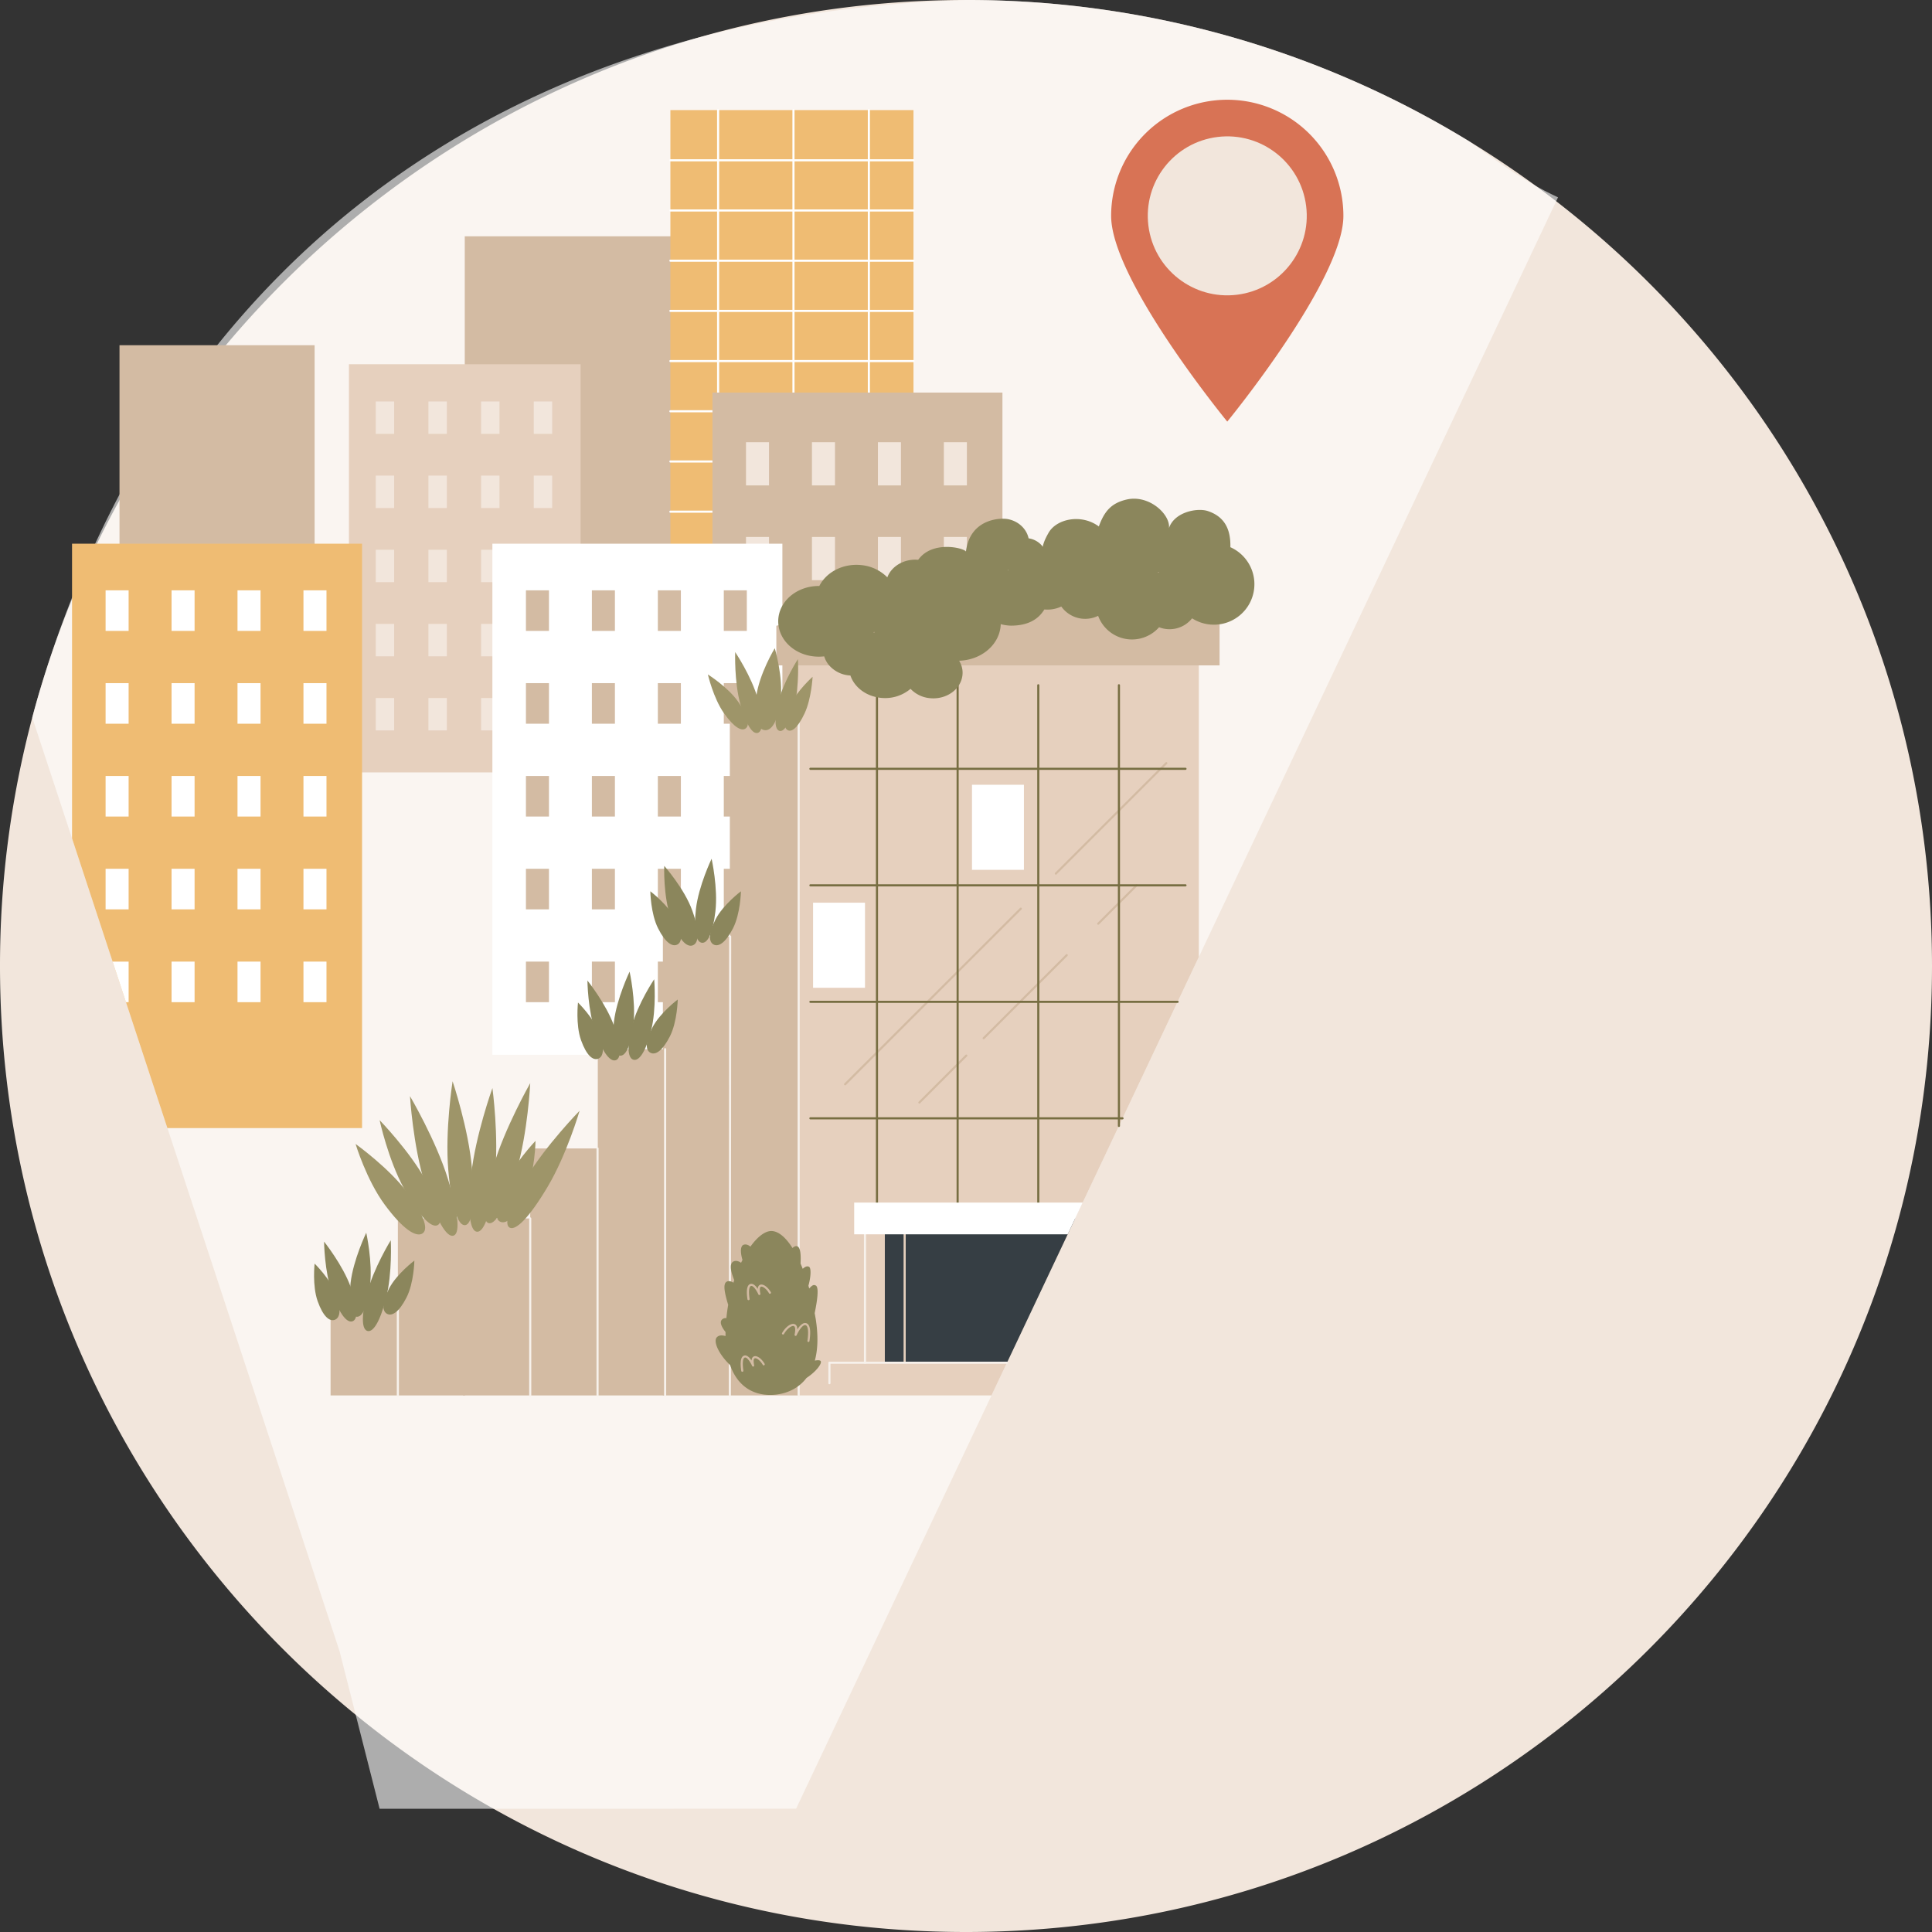 <svg xmlns="http://www.w3.org/2000/svg" viewBox="0 0 1830 1830"><rect x="0" y="0" width="1830" height="1830" fill="#333333" stroke="none"/><g id="Illustration"><path d="M2165,1250c0,505.35-409.65,915-915,915-162.56,0-315.2-42.4-447.51-116.72a913.78,913.78,0,0,1-130.55-89C466.3,1791.53,335,1536.1,335,1250a916.35,916.35,0,0,1,30.56-235.36c2.45-9.2,5-18.3,7.72-27.34C486.16,610,836,335,1250,335a910.35,910.35,0,0,1,476.88,134q32.38,19.79,62.93,42.16,9.69,7.11,19.22,14.46C2025.57,692.93,2165,955.17,2165,1250Z" transform="translate(-335 -335)" style="fill:#f2e6dc"></path><path d="M1810.77,521.9l-1.74,3.68-338.5,715.89-20.09,42.46-52.17,110.35-3.41,7.21-34.33,72.61-7.1,15-7.1,15-57.52,121.64-14.65,31-185.09,391.45-198.92.09H694.56l-22.62-89-15.35-60.39-163-495.38L454.3,1284.26l-12.65-38.43-38.41-116.7-37.68-114.49c2.45-9.2,5-18.3,7.72-27.34q13.29-44.26,30-86.32,10.29-25.93,21.87-51,11-23.75,23.09-46.65A895.45,895.45,0,0,1,540.75,662c156-194.6,393.87-317.3,709.25-327a910.35,910.35,0,0,1,476.88,134c21.87,15.79,42.25,30.43,62.93,42.16Q1800.19,517,1810.77,521.9Z" transform="translate(-335 -335)" style="fill:#fff;opacity:0.6"></path><rect x="440.22" y="223.81" width="232.12" height="373.79" style="fill:#d3bba3"></rect><rect x="113.19" y="326.99" width="184.8" height="308.41" style="fill:#d3bba3"></rect><rect x="635.01" y="104.28" width="230.25" height="628.01" style="fill:#efbc73"></rect><path d="M1200.26,487.83H970a1,1,0,0,1,0-2h230.25a1,1,0,0,1,0,2Z" transform="translate(-335 -335)" style="fill:#fff"></path><path d="M1200.26,535.38H970a1,1,0,0,1,0-2h230.25a1,1,0,0,1,0,2Z" transform="translate(-335 -335)" style="fill:#fff"></path><path d="M1200.26,582.93H970a1,1,0,0,1,0-2h230.25a1,1,0,0,1,0,2Z" transform="translate(-335 -335)" style="fill:#fff"></path><path d="M1200.26,630.47H970a1,1,0,0,1,0-2h230.25a1,1,0,0,1,0,2Z" transform="translate(-335 -335)" style="fill:#fff"></path><path d="M1200.26,678H970a1,1,0,0,1,0-2h230.25a1,1,0,0,1,0,2Z" transform="translate(-335 -335)" style="fill:#fff"></path><path d="M1200.26,725.57H970a1,1,0,0,1,0-2h230.25a1,1,0,0,1,0,2Z" transform="translate(-335 -335)" style="fill:#fff"></path><path d="M1200.26,773.12H970a1,1,0,0,1,0-2h230.25a1,1,0,0,1,0,2Z" transform="translate(-335 -335)" style="fill:#fff"></path><path d="M1200.26,820.67H970a1,1,0,0,1,0-2h230.25a1,1,0,0,1,0,2Z" transform="translate(-335 -335)" style="fill:#fff"></path><path d="M1200.26,868.21H970a1,1,0,0,1,0-2h230.25a1,1,0,1,1,0,2Z" transform="translate(-335 -335)" style="fill:#fff"></path><path d="M1015.21,1068.29a1,1,0,0,1-1-1v-628a1,1,0,0,1,2,0v628A1,1,0,0,1,1015.21,1068.29Z" transform="translate(-335 -335)" style="fill:#fff"></path><path d="M1086.58,1068.29a1,1,0,0,1-1-1v-628a1,1,0,0,1,2,0v628A1,1,0,0,1,1086.58,1068.29Z" transform="translate(-335 -335)" style="fill:#fff"></path><path d="M1158,1068.29a1,1,0,0,1-1-1v-628a1,1,0,0,1,2,0v628A1,1,0,0,1,1158,1068.29Z" transform="translate(-335 -335)" style="fill:#fff"></path><rect x="330.53" y="345.01" width="219.39" height="386.62" style="fill:#e6d0be"></rect><rect x="355.91" y="380.28" width="17.42" height="30.7" style="fill:#f2e6dc"></rect><rect x="405.81" y="380.28" width="17.42" height="30.7" style="fill:#f2e6dc"></rect><rect x="455.7" y="380.28" width="17.42" height="30.7" style="fill:#f2e6dc"></rect><rect x="505.6" y="380.28" width="17.42" height="30.7" style="fill:#f2e6dc"></rect><rect x="355.91" y="450.5" width="17.42" height="30.7" style="fill:#f2e6dc"></rect><rect x="405.81" y="450.5" width="17.42" height="30.7" style="fill:#f2e6dc"></rect><rect x="455.7" y="450.5" width="17.42" height="30.7" style="fill:#f2e6dc"></rect><rect x="505.6" y="450.5" width="17.42" height="30.7" style="fill:#f2e6dc"></rect><rect x="355.91" y="520.72" width="17.42" height="30.7" style="fill:#f2e6dc"></rect><rect x="405.81" y="520.72" width="17.42" height="30.7" style="fill:#f2e6dc"></rect><rect x="455.7" y="520.72" width="17.42" height="30.7" style="fill:#f2e6dc"></rect><rect x="505.6" y="520.72" width="17.42" height="30.7" style="fill:#f2e6dc"></rect><rect x="355.91" y="590.94" width="17.42" height="30.7" style="fill:#f2e6dc"></rect><rect x="405.81" y="590.94" width="17.42" height="30.7" style="fill:#f2e6dc"></rect><rect x="455.7" y="590.94" width="17.42" height="30.7" style="fill:#f2e6dc"></rect><rect x="505.6" y="590.94" width="17.42" height="30.7" style="fill:#f2e6dc"></rect><rect x="355.91" y="661.15" width="17.42" height="30.7" style="fill:#f2e6dc"></rect><rect x="405.81" y="661.15" width="17.42" height="30.7" style="fill:#f2e6dc"></rect><rect x="455.7" y="661.15" width="17.42" height="30.7" style="fill:#f2e6dc"></rect><rect x="505.6" y="661.15" width="17.42" height="30.7" style="fill:#f2e6dc"></rect><rect x="674.83" y="371.85" width="274.69" height="705.72" style="fill:#d3bba3"></rect><rect x="706.61" y="418.86" width="21.81" height="40.93" style="fill:#f2e6dc"></rect><rect x="769.09" y="418.86" width="21.81" height="40.93" style="fill:#f2e6dc"></rect><rect x="831.56" y="418.86" width="21.81" height="40.93" style="fill:#f2e6dc"></rect><rect x="894.03" y="418.86" width="21.81" height="40.93" style="fill:#f2e6dc"></rect><rect x="706.61" y="508.61" width="21.81" height="40.93" style="fill:#f2e6dc"></rect><rect x="769.09" y="508.61" width="21.81" height="40.93" style="fill:#f2e6dc"></rect><rect x="831.56" y="508.61" width="21.81" height="40.93" style="fill:#f2e6dc"></rect><rect x="894.03" y="508.61" width="21.81" height="40.93" style="fill:#f2e6dc"></rect><rect x="706.61" y="598.35" width="21.81" height="40.93" style="fill:#f2e6dc"></rect><rect x="769.09" y="598.35" width="21.81" height="40.93" style="fill:#f2e6dc"></rect><rect x="831.56" y="598.35" width="21.81" height="40.93" style="fill:#f2e6dc"></rect><rect x="894.03" y="598.35" width="21.81" height="40.93" style="fill:#f2e6dc"></rect><rect x="706.61" y="688.1" width="21.81" height="40.93" style="fill:#f2e6dc"></rect><rect x="769.09" y="688.1" width="21.81" height="40.93" style="fill:#f2e6dc"></rect><rect x="831.56" y="688.1" width="21.81" height="40.93" style="fill:#f2e6dc"></rect><rect x="894.03" y="688.1" width="21.81" height="40.93" style="fill:#f2e6dc"></rect><rect x="706.61" y="777.84" width="21.81" height="40.93" style="fill:#f2e6dc"></rect><rect x="769.09" y="777.84" width="21.81" height="40.93" style="fill:#f2e6dc"></rect><rect x="831.56" y="777.84" width="21.81" height="40.93" style="fill:#f2e6dc"></rect><rect x="894.03" y="777.84" width="21.81" height="40.93" style="fill:#f2e6dc"></rect><rect x="706.61" y="867.58" width="21.81" height="40.93" style="fill:#f2e6dc"></rect><rect x="769.09" y="867.58" width="21.81" height="40.93" style="fill:#f2e6dc"></rect><rect x="831.56" y="867.58" width="21.81" height="40.93" style="fill:#f2e6dc"></rect><rect x="894.03" y="867.58" width="21.81" height="40.93" style="fill:#f2e6dc"></rect><rect x="706.61" y="957.33" width="21.81" height="40.93" style="fill:#f2e6dc"></rect><rect x="769.09" y="957.33" width="21.81" height="40.93" style="fill:#f2e6dc"></rect><rect x="831.56" y="957.33" width="21.81" height="40.93" style="fill:#f2e6dc"></rect><rect x="894.03" y="957.33" width="21.81" height="40.93" style="fill:#f2e6dc"></rect><rect x="466.39" y="515" width="274.69" height="484.07" style="fill:#fff"></rect><rect x="498.17" y="559.16" width="21.81" height="38.44" style="fill:#d3bba3"></rect><rect x="560.64" y="559.16" width="21.81" height="38.44" style="fill:#d3bba3"></rect><rect x="623.12" y="559.16" width="21.81" height="38.44" style="fill:#d3bba3"></rect><rect x="685.59" y="559.16" width="21.81" height="38.44" style="fill:#d3bba3"></rect><rect x="498.17" y="647.08" width="21.81" height="38.44" style="fill:#d3bba3"></rect><rect x="560.64" y="647.08" width="21.81" height="38.44" style="fill:#d3bba3"></rect><rect x="623.12" y="647.08" width="21.81" height="38.44" style="fill:#d3bba3"></rect><rect x="685.59" y="647.08" width="21.81" height="38.44" style="fill:#d3bba3"></rect><rect x="498.17" y="735" width="21.81" height="38.44" style="fill:#d3bba3"></rect><rect x="560.64" y="735" width="21.81" height="38.44" style="fill:#d3bba3"></rect><rect x="623.12" y="735" width="21.81" height="38.44" style="fill:#d3bba3"></rect><rect x="685.59" y="735" width="21.81" height="38.44" style="fill:#d3bba3"></rect><rect x="498.17" y="822.91" width="21.81" height="38.44" style="fill:#d3bba3"></rect><rect x="560.64" y="822.91" width="21.81" height="38.44" style="fill:#d3bba3"></rect><rect x="623.12" y="822.91" width="21.81" height="38.44" style="fill:#d3bba3"></rect><rect x="685.59" y="822.91" width="21.81" height="38.44" style="fill:#d3bba3"></rect><rect x="498.17" y="910.83" width="21.81" height="38.44" style="fill:#d3bba3"></rect><rect x="560.64" y="910.83" width="21.81" height="38.44" style="fill:#d3bba3"></rect><rect x="623.12" y="910.83" width="21.81" height="38.44" style="fill:#d3bba3"></rect><rect x="685.59" y="910.83" width="21.81" height="38.44" style="fill:#d3bba3"></rect><polygon points="342.94 515 342.94 1068.52 158.55 1068.52 119.3 949.26 106.65 910.83 68.24 794.13 68.24 515 342.94 515" style="fill:#efbc73"></polygon><rect x="100.02" y="559.16" width="21.81" height="38.44" style="fill:#fff"></rect><rect x="162.5" y="559.16" width="21.81" height="38.44" style="fill:#fff"></rect><rect x="224.97" y="559.16" width="21.81" height="38.44" style="fill:#fff"></rect><rect x="287.44" y="559.16" width="21.81" height="38.44" style="fill:#fff"></rect><rect x="100.02" y="647.08" width="21.81" height="38.44" style="fill:#fff"></rect><rect x="162.5" y="647.08" width="21.81" height="38.44" style="fill:#fff"></rect><rect x="224.97" y="647.08" width="21.81" height="38.44" style="fill:#fff"></rect><rect x="287.44" y="647.08" width="21.81" height="38.44" style="fill:#fff"></rect><rect x="100.02" y="735" width="21.81" height="38.44" style="fill:#fff"></rect><rect x="162.5" y="735" width="21.81" height="38.44" style="fill:#fff"></rect><rect x="224.97" y="735" width="21.81" height="38.44" style="fill:#fff"></rect><rect x="287.44" y="735" width="21.81" height="38.44" style="fill:#fff"></rect><rect x="100.02" y="822.91" width="21.81" height="38.44" style="fill:#fff"></rect><rect x="162.5" y="822.91" width="21.81" height="38.44" style="fill:#fff"></rect><rect x="224.97" y="822.91" width="21.81" height="38.44" style="fill:#fff"></rect><rect x="287.44" y="822.91" width="21.81" height="38.44" style="fill:#fff"></rect><polygon points="121.84 910.83 121.84 949.26 119.3 949.26 106.65 910.83 121.84 910.83" style="fill:#fff"></polygon><rect x="162.5" y="910.83" width="21.81" height="38.44" style="fill:#fff"></rect><rect x="224.97" y="910.83" width="21.81" height="38.44" style="fill:#fff"></rect><rect x="287.44" y="910.83" width="21.81" height="38.44" style="fill:#fff"></rect><polygon points="1135.53 623.08 1135.53 906.47 1115.44 948.93 1063.27 1059.28 1059.86 1066.49 1025.53 1139.1 1018.43 1154.11 1011.33 1169.13 953.8 1290.77 939.16 1321.74 755.02 1321.74 755.02 623.08 1135.53 623.08" style="fill:#e6d0be"></polygon><path d="M1335.11,1163.45a1,1,0,0,1-.71-.29,1,1,0,0,1,0-1.41l104.67-104.64a1,1,0,0,1,1.41,1.41l-104.66,104.64A1,1,0,0,1,1335.11,1163.45Z" transform="translate(-335 -335)" style="fill:#d3bba3"></path><path d="M1135.49,1363a1,1,0,0,1-.71-.29,1,1,0,0,1,0-1.41L1301.19,1195a1,1,0,0,1,1.42,0,1,1,0,0,1,0,1.41l-166.42,166.38A1,1,0,0,1,1135.49,1363Z" transform="translate(-335 -335)" style="fill:#d3bba3"></path><path d="M1375.24,1210.92a1,1,0,0,1-.71-.29,1,1,0,0,1,0-1.41l36.35-36.35a1,1,0,0,1,1.41,1.42l-36.35,36.34A1,1,0,0,1,1375.24,1210.92Z" transform="translate(-335 -335)" style="fill:#d3bba3"></path><path d="M1266.73,1319.4a1,1,0,0,1-.7-.29,1,1,0,0,1,0-1.41l78.72-78.71a1,1,0,0,1,1.41,1.41l-78.72,78.71A1,1,0,0,1,1266.73,1319.4Z" transform="translate(-335 -335)" style="fill:#d3bba3"></path><path d="M1205.84,1380.29a1,1,0,0,1-.71-1.71l44.43-44.42a1,1,0,0,1,1.42,0,1,1,0,0,1,0,1.41L1206.54,1380A1,1,0,0,1,1205.84,1380.29Z" transform="translate(-335 -335)" style="fill:#d3bba3"></path><rect x="920.67" y="743.32" width="49.19" height="80.59" style="fill:#fff"></rect><rect x="770.14" y="855.04" width="49.19" height="80.59" style="fill:#fff"></rect><polygon points="1155.18 630.25 735.36 630.25 735.36 592.72 1155.18 491.35 1155.18 630.25" style="fill:#d3bba3"></polygon><path d="M1165.67,1496.31a1,1,0,0,1-1-1V984.08a1,1,0,1,1,2,0v511.23A1,1,0,0,1,1165.67,1496.31Z" transform="translate(-335 -335)" style="fill:#776e42"></path><path d="M1242.07,1496.31a1,1,0,0,1-1-1V984.08a1,1,0,0,1,2,0v511.23A1,1,0,0,1,1242.07,1496.31Z" transform="translate(-335 -335)" style="fill:#776e42"></path><path d="M1318.47,1496.31a1,1,0,0,1-1-1V984.08a1,1,0,0,1,2,0v511.23A1,1,0,0,1,1318.47,1496.31Z" transform="translate(-335 -335)" style="fill:#776e42"></path><path d="M1394.86,1402.49a1,1,0,0,1-1-1V984.08a1,1,0,0,1,2,0v417.41A1,1,0,0,1,1394.86,1402.49Z" transform="translate(-335 -335)" style="fill:#776e42"></path><path d="M1457.9,1064.22H1102.63a1,1,0,0,1,0-2H1457.9a1,1,0,0,1,0,2Z" transform="translate(-335 -335)" style="fill:#776e42"></path><path d="M1457.9,1174.58H1102.63a1,1,0,0,1,0-2H1457.9a1,1,0,0,1,0,2Z" transform="translate(-335 -335)" style="fill:#776e42"></path><path d="M1450.44,1284.93H1102.63a1,1,0,0,1,0-2h347.81a1,1,0,0,1,0,2Z" transform="translate(-335 -335)" style="fill:#776e42"></path><path d="M1398.27,1395.28H1102.63a1,1,0,0,1,0-2h295.64a1,1,0,0,1,0,2Z" transform="translate(-335 -335)" style="fill:#776e42"></path><polygon points="1018.43 1154.11 1011.33 1169.13 953.8 1290.77 838.12 1290.77 838.12 1154.11 1018.43 1154.11" style="fill:#363e44"></polygon><path d="M1154.33,1626.77a1,1,0,0,1-1-1V1489.12a1,1,0,0,1,2,0v136.65A1,1,0,0,1,1154.33,1626.77Z" transform="translate(-335 -335)" style="fill:#f7f1eb"></path><path d="M1191.89,1626.77a1,1,0,0,1-1-1V1489.12a1,1,0,0,1,2,0v136.65A1,1,0,0,1,1191.89,1626.77Z" transform="translate(-335 -335)" style="fill:#e6d0be"></path><polygon points="1025.53 1139.1 1018.43 1154.11 1011.33 1169.13 809.08 1169.13 809.08 1139.1 1025.53 1139.1" style="fill:#fff"></polygon><path d="M1120.64,1646.15a1,1,0,0,1-1-1v-19.38a1,1,0,0,1,1-1H1288.8a1,1,0,0,1,0,2H1121.64v18.38A1,1,0,0,1,1120.64,1646.15Z" transform="translate(-335 -335)" style="fill:#f7f1eb"></path><rect x="627.89" y="887.06" width="63.73" height="434.69" style="fill:#d3bba3"></rect><rect x="566.24" y="993.8" width="63.73" height="327.95" style="fill:#d3bba3"></rect><rect x="502.23" y="1087.82" width="63.73" height="233.94" style="fill:#d3bba3"></rect><rect x="438.5" y="1154.12" width="63.73" height="167.64" style="fill:#d3bba3"></rect><rect x="376.86" y="1154.12" width="63.73" height="167.64" style="fill:#d3bba3"></rect><rect x="313.13" y="1237.93" width="63.73" height="83.82" style="fill:#d3bba3"></rect><rect x="691.31" y="681.66" width="65.2" height="640.1" style="fill:#d3bba3"></rect><path d="M1026.31,1657.75h0a1,1,0,0,1-1-1l.3-434.69a1,1,0,0,1,1-1h0a1,1,0,0,1,1,1l-.3,434.69A1,1,0,0,1,1026.31,1657.75Z" transform="translate(-335 -335)" style="fill:#f7f1eb"></path><path d="M965,1657.75a1,1,0,0,1-1-1v-328a1,1,0,0,1,2,0v328A1,1,0,0,1,965,1657.75Z" transform="translate(-335 -335)" style="fill:#f7f1eb"></path><path d="M901,1657.75a1,1,0,0,1-1-1V1422.81a1,1,0,0,1,2,0v233.94A1,1,0,0,1,901,1657.75Z" transform="translate(-335 -335)" style="fill:#f7f1eb"></path><path d="M837.23,1657.75a1,1,0,0,1-1-1V1489.12a1,1,0,0,1,2,0v167.63A1,1,0,0,1,837.23,1657.75Z" transform="translate(-335 -335)" style="fill:#f7f1eb"></path><path d="M711.86,1657.75a1,1,0,0,1-1-1v-83.82a1,1,0,0,1,2,0v83.82A1,1,0,0,1,711.86,1657.75Z" transform="translate(-335 -335)" style="fill:#f7f1eb"></path><path d="M1091.5,1657.75a1,1,0,0,1-1-1V1016.66a1,1,0,1,1,2,0v640.09A1,1,0,0,1,1091.5,1657.75Z" transform="translate(-335 -335)" style="fill:#f7f1eb"></path><path d="M1339.05,862.83a28.92,28.92,0,0,0-6-1.8,30.91,30.91,0,0,0-7-.53,17.83,17.83,0,0,0-3.4-7.76,20.43,20.43,0,0,0-12.56-7.7l-.8-.13c-1.89-8.82-9.35-16.18-19.51-18.17-7.81-1.5-36-.15-39.82,30.63-2.6-3.62-32.19-10.52-45.22,7.89a30.17,30.17,0,0,0-3.2,5.89c-3.37,8.31-.42,17,5.87,23.46a33.4,33.4,0,0,0,17.35,9.28,32.2,32.2,0,0,0,12.76-.09c-2,10-4.45,17.9,6.38,20,9.68,1.87,20.08,2.64,23.83-5.4,2.54,3.35,8.91,6.17,15.1,7.78a40.37,40.37,0,0,0,9.57,1.43c15.7.07,26-5.62,31.82-15.34a30.26,30.26,0,0,0,16-2.76,26.3,26.3,0,0,0,14.64-17.7C1357.71,879.68,1350.8,867.77,1339.05,862.83Zm-49.56,12.59c0-.22.06-.42.09-.64a.12.12,0,0,0,0-.08l.07.06c.13.16.26.31.37.46Z" transform="translate(-335 -335)" style="fill:#8b865c"></path><path d="M1500.42,853.26c.36-16.4-5.05-28.79-21.45-34.21-9.63-3.2-31.42.66-36.73,16.16,1.54-12.84-18.83-32.1-40.31-27-14.64,3.46-21,11.42-26.12,25.46-16.39-12.21-40-7.36-47.61,6-2.35,4.14-4.54,8.49-5.51,13.1a22.24,22.24,0,0,0,1.22,13.75,32.45,32.45,0,0,0,5.18,8.21c-4.35,3.28,9.3,4.4,7.45,10a27.74,27.74,0,0,0,38.61,33.58,34.19,34.19,0,0,0,57.74,10.81,27.19,27.19,0,0,0,31.26-8.45,38.36,38.36,0,1,0,36.27-67.36Zm-68.59,24.32c.13-.35.27-.68.4-1l.53.64C1432.45,877.32,1432.14,877.45,1431.83,877.58Z" transform="translate(-335 -335)" style="fill:#8b865c"></path><path d="M1246.74,889.87a46.52,46.52,0,0,0-17.24,1.49c.06-.7.11-1.41.11-2.09,0-12.13-10.46-22.58-24.59-24l-.24,0c-13.25-1.21-25.33,5.93-29.3,16.6a40.07,40.07,0,0,0-24.89-11.64c-17.16-1.7-32.95,6.72-39.52,19.82-19.49-.26-36.42,12.41-38.69,29.66a28.83,28.83,0,0,0,0,7.54c1.92,15.17,15.63,27.73,33.76,29.52a44,44,0,0,0,9.54-.07,12.1,12.1,0,0,0,.49,1.39,22.16,22.16,0,0,0,4.23,7.17,28.5,28.5,0,0,0,19,9.5c.38,0,.73.07,1.11.09,3.46,10.12,12.92,18.19,25.18,20.59a32,32,0,0,0,3.7.57,37.2,37.2,0,0,0,28.07-8.55,28.88,28.88,0,0,0,18.41,8.86c10.67,1.06,20.61-3.28,26.21-10.58a22.29,22.29,0,0,0,4.5-10.72,20.84,20.84,0,0,0-1-9.76,23.1,23.1,0,0,0-2.1-4.41,45.59,45.59,0,0,0,14.42-2.76c13.16-4.8,23-15.52,24.76-28.77a30.61,30.61,0,0,0,.24-3.13C1283.47,907.92,1267.92,892,1246.74,889.87Zm-83.59,43.63c0,.33,0,.64-.06,1-.22-.2-.45-.42-.69-.62Z" transform="translate(-335 -335)" style="fill:#8b865c"></path><path d="M853.73,1459.11c-18.21,30.61-30.14,41.2-35.7,38.86s-2.63-16.73,15.57-47.34S884,1387.11,884,1387.11,871.94,1428.49,853.73,1459.11Z" transform="translate(-335 -335)" style="fill:#9e9569"></path><path d="M759.27,1451.69c11.3,36.52,11,52.48,5,53.8s-15.5-12.51-26.8-49-14.13-83.22-14.13-83.22S748,1415.17,759.27,1451.69Z" transform="translate(-335 -335)" style="fill:#9e9569"></path><path d="M738.16,1452.91c15.08,27.52,16.66,40.52,11,42.71s-16.37-7.26-31.45-34.78S694.56,1396,694.56,1396,723.07,1425.39,738.16,1452.91Z" transform="translate(-335 -335)" style="fill:#9e9569"></path><path d="M824.18,1444.33c-10.83,36.62-20.13,50.53-26.16,49.27s-6.5-17.22,4.33-53.84S837.23,1361,837.23,1361,835,1407.7,824.18,1444.33Z" transform="translate(-335 -335)" style="fill:#9e9569"></path><path d="M782.06,1441.81c3.23,37.63-.48,53.29-6.67,53.67s-12.54-14.67-15.77-52.31,4.08-84,4.08-84S778.83,1404.17,782.06,1441.81Z" transform="translate(-335 -335)" style="fill:#9e9569"></path><path d="M803.7,1449.64c-4,37.59-10.7,52.54-16.88,52.07s-9.56-16.18-5.53-53.77,20.13-82.34,20.13-82.34S807.73,1412.06,803.7,1449.64Z" transform="translate(-335 -335)" style="fill:#9e9569"></path><path d="M832.87,1465.82c-9,21.23-17.44,28.46-23.29,26.7s-6.91-11.84,2.1-33.07,30.56-43.81,30.56-43.81S841.89,1444.59,832.87,1465.82Z" transform="translate(-335 -335)" style="fill:#9e9569"></path><path d="M721.06,1464.87c17.38,23.48,19.64,35.59,13.68,38.71s-17.88-3.92-35.26-27.4-27.68-57.62-27.68-57.62S703.68,1441.39,721.06,1464.87Z" transform="translate(-335 -335)" style="fill:#9e9569"></path><path d="M649.69,1560.32c7.45,20.83,14.4,27.93,19.23,26.2s5.71-11.62-1.74-32.45-25.22-43-25.22-43S642.25,1539.49,649.69,1560.32Z" transform="translate(-335 -335)" style="fill:#8b865c"></path><path d="M667.07,1550.22c-2.54,22,.55,31.41,5.65,32s10.26-7.9,12.8-29.87-3.61-49.7-3.61-49.7S669.61,1528.24,667.07,1550.22Z" transform="translate(-335 -335)" style="fill:#8b865c"></path><path d="M682.69,1560c-6.09,23.73-4.54,34.44.43,35.71s11.48-7.37,17.56-31.1,4.46-54.84,4.46-54.84S688.77,1536.28,682.69,1560Z" transform="translate(-335 -335)" style="fill:#8b865c"></path><path d="M703.46,1555.66c-7.13,13.94-6.33,21.51-1.76,23.85s11.17-1.46,18.3-15.39,7.5-35.07,7.5-35.07S710.58,1541.73,703.46,1555.66Z" transform="translate(-335 -335)" style="fill:#8b865c"></path><path d="M635.91,1567.57c5.26,14.71,11.32,19.31,16.15,17.58s6.6-9.12,1.35-23.83S633,1531.9,633,1531.9,630.66,1552.87,635.91,1567.57Z" transform="translate(-335 -335)" style="fill:#8b865c"></path><path d="M1036.31,1002.15c5.94,21.12,12,28.49,16.56,27s5.78-11.38-.16-32.5-21.34-44-21.34-44S1030.37,981,1036.31,1002.15Z" transform="translate(-335 -335)" style="fill:#9e9569"></path><path d="M1051.38,994.73c-2.71,21.43,1.33,30.92,7.68,31.85s12.59-7.06,15.3-28.49-5.49-49.11-5.49-49.11S1054.09,973.31,1051.38,994.73Z" transform="translate(-335 -335)" style="fill:#9e9569"></path><path d="M1072.69,998.63c-4.85,18.76-3.53,27.41.55,28.64s9.36-5.45,14.2-24.22,3.35-43.75,3.35-43.75S1077.53,979.86,1072.69,998.63Z" transform="translate(-335 -335)" style="fill:#9e9569"></path><path d="M1083.38,1003.17c-6.53,14-6.13,21.33-2.33,23.42s9.52-1.91,16.06-15.86,7.59-34.66,7.59-34.66S1089.91,989.22,1083.38,1003.17Z" transform="translate(-335 -335)" style="fill:#9e9569"></path><path d="M1020.63,1010.39c9.91,14.09,17,17.45,20.77,14.51s2.76-11.09-7.15-25.18-28.76-25.87-28.76-25.87S1010.71,996.29,1020.63,1010.39Z" transform="translate(-335 -335)" style="fill:#9e9569"></path><path d="M899.14,1313c7.45,20.83,14.4,27.93,19.23,26.2s5.71-11.62-1.73-32.45-25.23-43-25.23-43S891.7,1292.2,899.14,1313Z" transform="translate(-335 -335)" style="fill:#8b865c"></path><path d="M916.52,1302.93c-2.54,22,.55,31.41,5.65,32s10.26-7.9,12.8-29.87-3.61-49.71-3.61-49.71S919.06,1281,916.52,1302.93Z" transform="translate(-335 -335)" style="fill:#8b865c"></path><path d="M933.65,1306.8c-5.39,21.06-3.57,30.68,1.4,32s11.2-6.29,16.6-27.35,3-48.91,3-48.91S939.05,1285.75,933.65,1306.8Z" transform="translate(-335 -335)" style="fill:#8b865c"></path><path d="M952.91,1308.37c-7.12,13.93-6.33,21.51-1.76,23.84s11.17-1.45,18.3-15.39,7.5-35.06,7.5-35.06S960,1294.44,952.91,1308.37Z" transform="translate(-335 -335)" style="fill:#8b865c"></path><path d="M885.37,1320.28c5.25,14.71,11.31,19.3,16.14,17.58s6.61-9.13,1.35-23.83-20.38-29.43-20.38-29.43S880.11,1305.57,885.37,1320.28Z" transform="translate(-335 -335)" style="fill:#8b865c"></path><path d="M970.51,1204.8c7.44,20.8,15,27.67,20.59,25.67s7.08-12.1-.35-32.9-26.58-42.42-26.58-42.42S963.08,1184,970.51,1204.8Z" transform="translate(-335 -335)" style="fill:#8b865c"></path><path d="M994.2,1196c-2.54,22,.55,31.41,5.65,32s10.26-7.9,12.8-29.87-3.61-49.7-3.61-49.7S996.73,1174,994.2,1196Z" transform="translate(-335 -335)" style="fill:#8b865c"></path><path d="M1012.76,1205.85c-7.13,13.94-6.33,21.51-1.77,23.85s11.18-1.46,18.31-15.39,7.5-35.07,7.5-35.07S1019.88,1191.92,1012.76,1205.85Z" transform="translate(-335 -335)" style="fill:#8b865c"></path><path d="M958.32,1214.28c7,13.93,13.64,17.74,18.21,15.43s5.42-9.88-1.63-23.81-23.9-26.66-23.9-26.66S951.27,1200.34,958.32,1214.28Z" transform="translate(-335 -335)" style="fill:#8b865c"></path><path d="M1014,1601.67c1.87-2,4.55-2.14,8.23-1.16,0-1.25,0-2.53,0-3.82-3-3.77-5.8-8.49-3.76-11.34a4.7,4.7,0,0,1,4.55-1.76q.65-6.51,1.72-12.68c-4.16-13.48-4.7-20.15-1.34-21.93,1.39-.73,3.36-.82,6.31,1,.25-.82.51-1.63.77-2.43-2.4-5.93-5.21-14.43-1.32-17.32.86-.63,3.53-2,7.8.88.43-.91.87-1.81,1.31-2.68-2.52-8.68-1.46-13.2.76-14.24,1.37-.64,3.87-.86,6.76,1.64,6.75-9.44,13.87-14.8,19.79-14.8,6.54,0,13.55,5.79,20.07,16.1,1.5-1.43,3-2.15,4.5-1.66,3.36,1.13,3.53,9.7,3.13,16.36q1.05,2.43,2.06,5c3-2.66,4.51-2.58,5.85-2,2.22.94,2.06,8.92-.44,18,.25.87.5,1.74.74,2.62,3.71-4.21,4.86-3.3,6-2.9,3.61,1.21,1.53,14.8-.81,26.25q.49,2.81,1,5.67c2.53,16.26,1.9,29.16-.86,39.27,3.45-.6,5-.28,5.54.48,1.46,2.16-4.07,9.83-13.45,16-8.94,11.72-22.29,16.06-34.45,16.06-17.17,0-31.16-9.08-37.9-28.3C1015.71,1617.69,1010.35,1605.5,1014,1601.67Z" transform="translate(-335 -335)" style="fill:#8b865c"></path><path d="M1100.79,1606.12h-.15a1,1,0,0,1-.84-1.13c1.39-9.57.18-12.88-.67-14a1.92,1.92,0,0,0-1.33-.83c-2.85-.39-6.81,6.32-8.27,9.63a1,1,0,0,1-1.89-.61c.7-3.38,1.13-7.54-.81-8.12s-6.22,2.25-9.25,7.47a1,1,0,1,1-1.73-1c3.34-5.75,8.32-9.36,11.56-8.38,2.12.64,2.79,2.72,2.82,5.12,2-3.11,4.82-6.48,7.84-6.08a3.91,3.91,0,0,1,2.66,1.61c1.84,2.44,2.19,7.65,1,15.5A1,1,0,0,1,1100.79,1606.12Z" transform="translate(-335 -335)" style="fill:#d3bba3"></path><path d="M1038.12,1634.37a1,1,0,0,1-1-.86c-1-6.66-.66-11.09.91-13.18a3.46,3.46,0,0,1,2.35-1.42c2.46-.33,4.82,2.25,6.49,4.78.11-1.87.75-3.44,2.48-4,2.8-.85,7.07,2.22,9.92,7.13a1,1,0,0,1-1.73,1c-2.52-4.34-6-6.72-7.62-6.23-1.18.36-1.38,2.73-.57,6.67a1,1,0,0,1-1.89.61c-1.51-3.41-4.7-8.33-6.81-8a1.5,1.5,0,0,0-1,.64c-.7.93-1.7,3.68-.53,11.69a1,1,0,0,1-.85,1.14Z" transform="translate(-335 -335)" style="fill:#d3bba3"></path><path d="M1044,1566.53a1,1,0,0,1-1-.85c-1-6.66-.66-11.09.92-13.19a3.41,3.41,0,0,1,2.35-1.41c2.45-.34,4.82,2.25,6.48,4.78.12-1.87.76-3.45,2.48-4,2.81-.84,7.07,2.23,9.93,7.14a1,1,0,0,1-1.73,1c-2.52-4.34-6-6.72-7.62-6.23-1.19.36-1.39,2.72-.57,6.67a1,1,0,0,1-1.9.6c-1.5-3.4-4.68-8.33-6.8-8a1.45,1.45,0,0,0-1,.64c-.7.93-1.7,3.68-.54,11.69a1,1,0,0,1-.84,1.13Z" transform="translate(-335 -335)" style="fill:#d3bba3"></path><path d="M1497.47,429.48a110,110,0,0,1,110,110c0,60.76-110,194.86-110,194.86s-110-134.1-110-194.86A110,110,0,0,1,1497.47,429.48Z" transform="translate(-335 -335)" style="fill:#d87355"></path><circle cx="1497.47" cy="539.51" r="75.29" transform="translate(-389.7 -147.99) rotate(-7.02)" style="fill:#f2e6dc"></circle></g></svg>